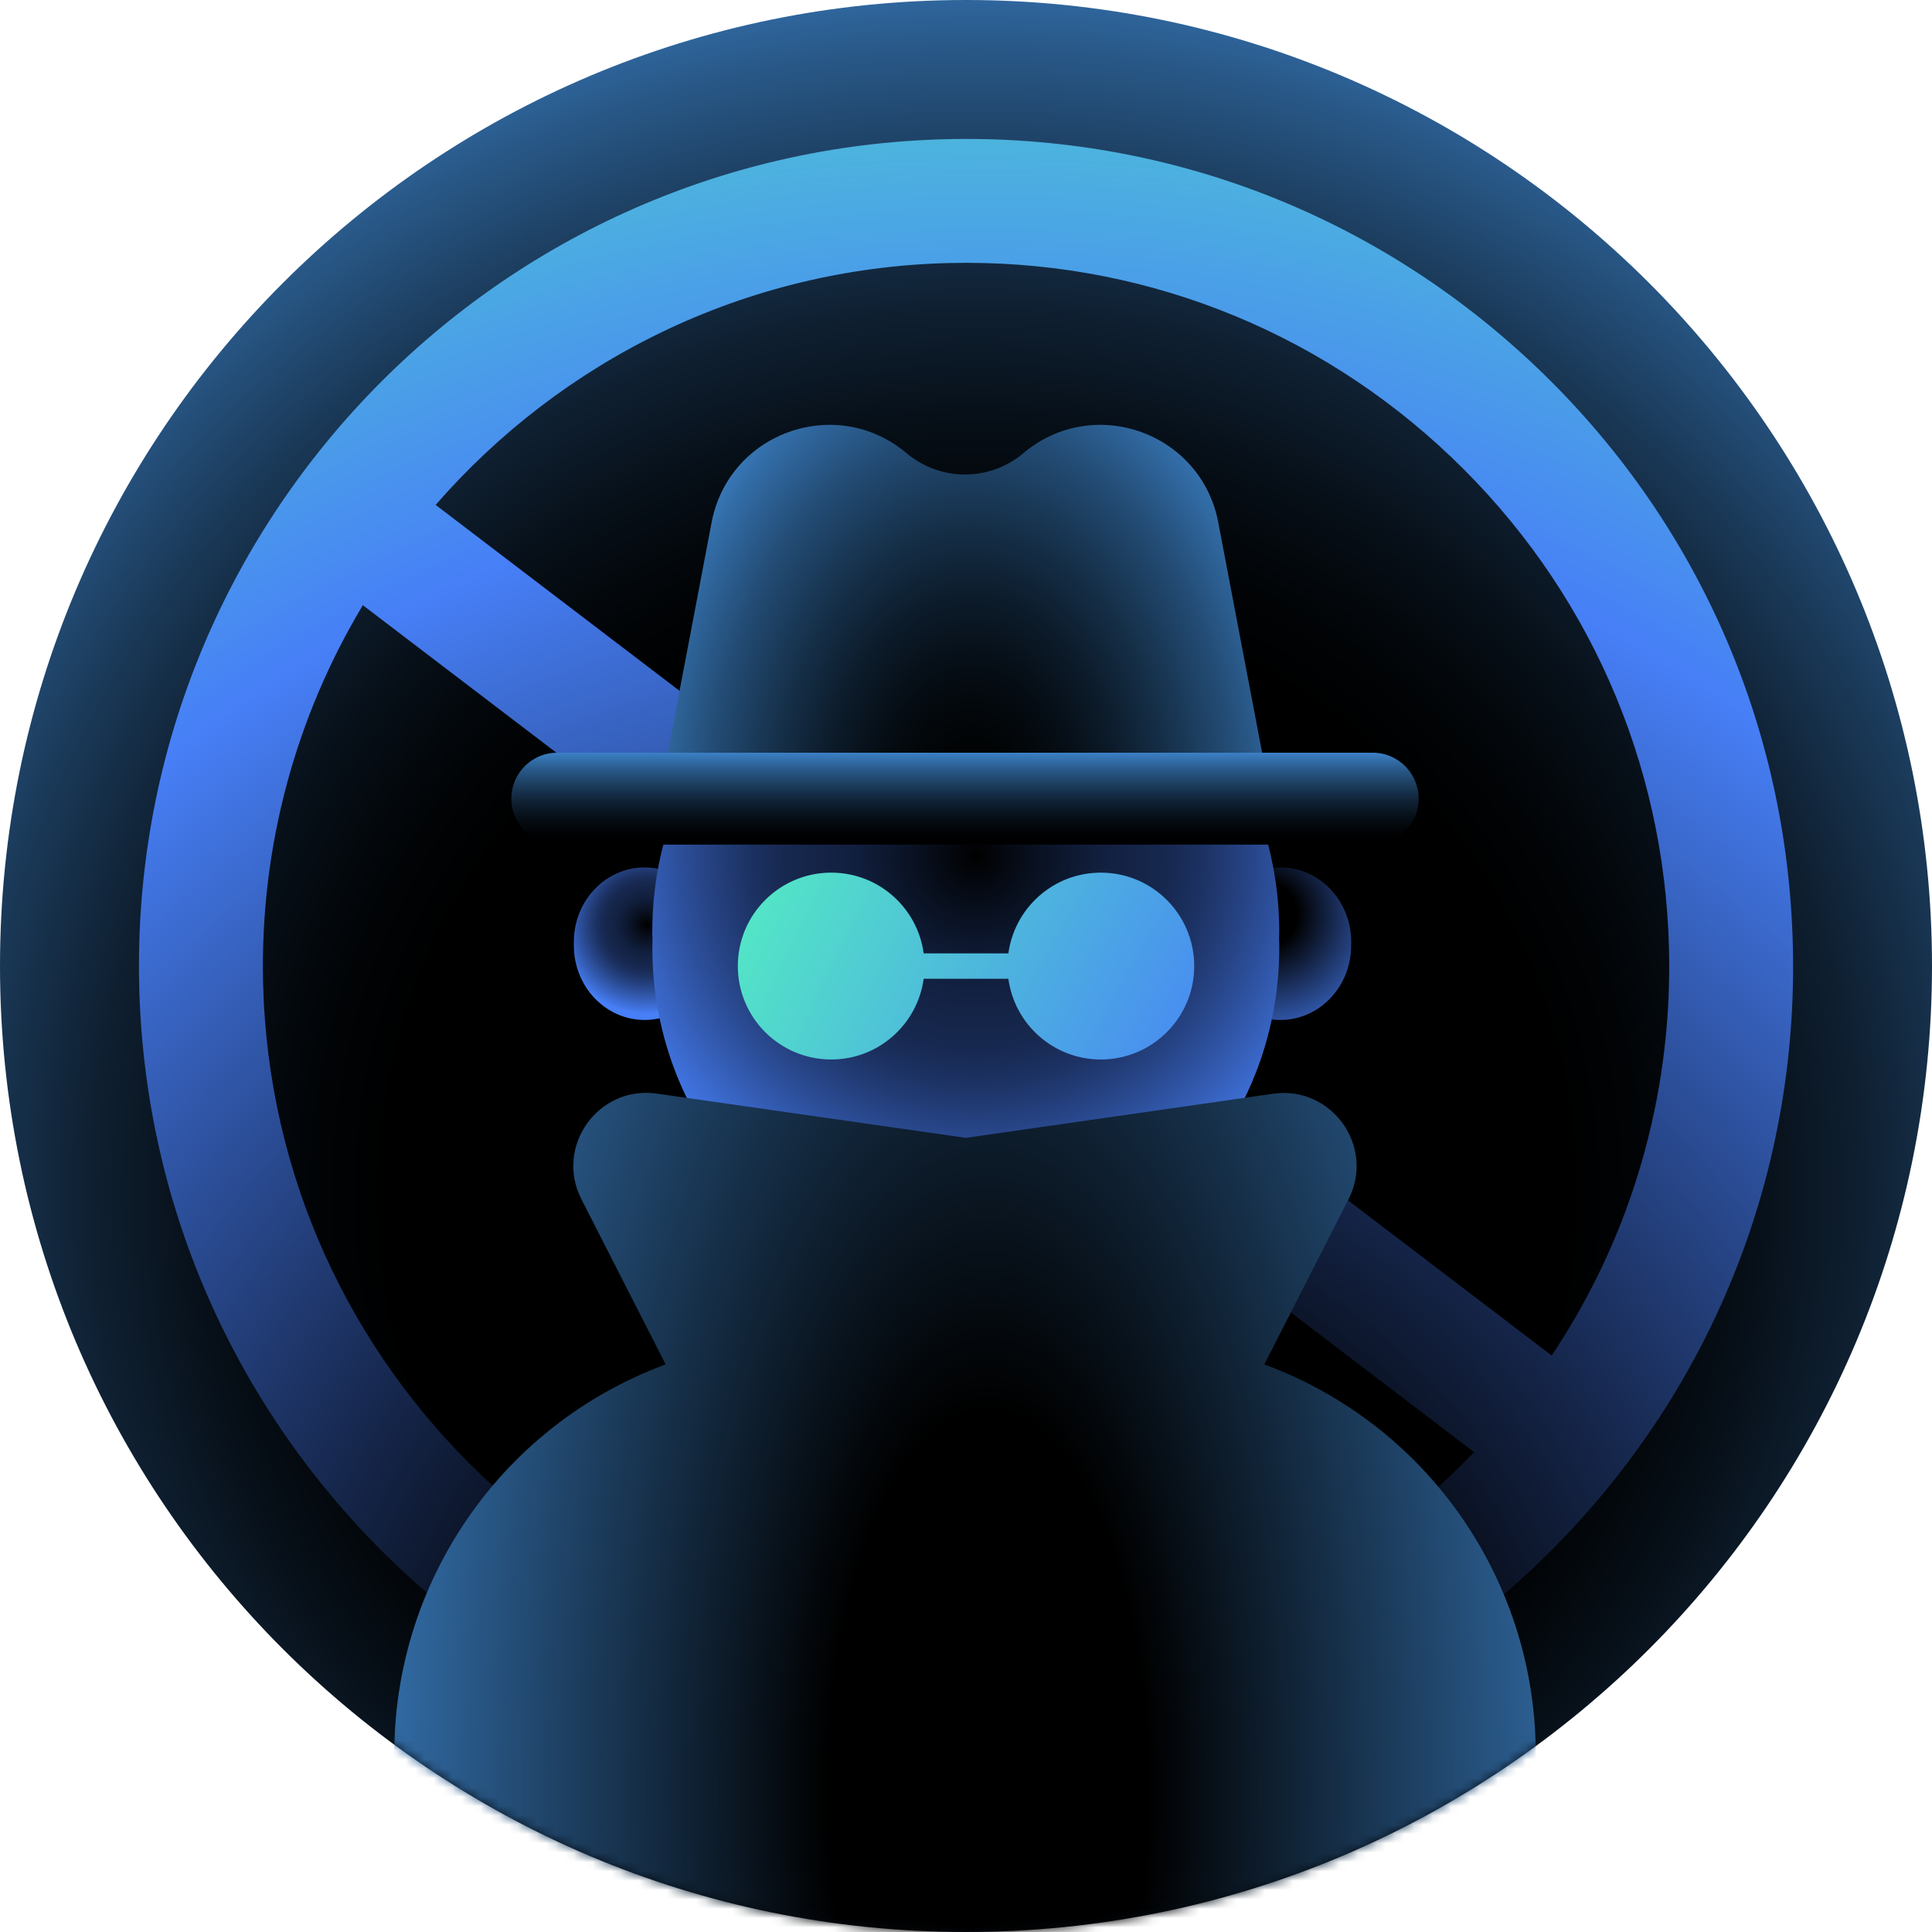 <svg xmlns="http://www.w3.org/2000/svg" width="207" height="207" fill="none"><path fill="url(#a)" d="M103.5 207c57.161 0 103.5-46.339 103.5-103.5S160.661 0 103.5 0 0 46.339 0 103.5 46.339 207 103.5 207Z"/><mask id="b" width="207" height="207" x="0" y="0" maskUnits="userSpaceOnUse" style="mask-type:luminance"><path fill="#fff" d="M103.5 207c57.161 0 103.5-46.339 103.5-103.5S160.661 0 103.5 0 0 46.339 0 103.5 46.339 207 103.5 207Z"/></mask><g mask="url(#b)"><path fill="url(#c)" d="M192.092 101.369c-.571-23.663-10.321-45.686-27.453-62.015-17.138-16.328-39.607-25.01-63.27-24.44-48.846 1.176-87.63 41.877-86.454 90.723 1.161 48.129 40.675 86.481 88.558 86.481.717 0 1.441-.006 2.164-.026 23.663-.571 45.687-10.322 62.015-27.453 16.329-17.132 25.011-39.607 24.44-63.27Zm-86.773 77.454c-41.532 1.016-76.133-31.973-77.13-73.504-.35-14.769 3.592-28.662 10.687-40.476l119.059 90.742c-13.873 14.497-32.551 22.747-52.616 23.232v.006Zm60.933-33.586L46.676 54.097c13.42-15.42 33.015-25.383 55.012-25.914 20.092-.484 39.221 6.897 53.791 20.776 14.57 13.886 22.86 32.61 23.344 52.729.379 15.691-4.029 30.759-12.571 43.543v.006Z"/><path fill="url(#d)" d="M76.658 101.091v-.173c0-4.407-3.399-7.978-7.587-7.978s-7.587 3.57-7.587 7.978v.378c0 4.408 3.392 7.985 7.58 7.985 4.189 0 7.587-3.571 7.587-7.978 0-.073 0-.146-.007-.212h.014Z"/><path fill="url(#e)" d="M144.773 101.091v-.173c0-4.407-3.399-7.978-7.587-7.978s-7.587 3.57-7.587 7.978v.378c0 4.408 3.392 7.985 7.58 7.985 4.189 0 7.587-3.571 7.587-7.978 0-.073 0-.146-.007-.212h.014Z"/><path fill="url(#f)" d="M137.04 100.586c.006-.252.02-.498.02-.75 0-19.514-15.034-35.338-33.587-35.338-18.552 0-33.586 15.823-33.586 35.338 0 .312.013.617.027.923-.007.245-.02.484-.02.73-.013 19.514 15.014 35.345 33.566 35.358 18.546.014 33.593-15.804 33.606-35.318 0-.319-.013-.631-.026-.95v.007Z"/><path fill="url(#g)" d="M97.135 48.554a9.706 9.706 0 0 0 12.511 0c7.508-6.326 19.044-2.23 20.882 7.414l4.7 24.679H71.547l4.699-24.679c1.839-9.644 13.375-13.74 20.882-7.414h.007Z"/><path fill="url(#h)" d="M147.069 80.647H59.712a4.925 4.925 0 1 0 0 9.85h87.357a4.925 4.925 0 0 0 0-9.85Z"/><path fill="url(#i)" d="m135.46 146.193 9.021-17.696c2.887-5.655-1.806-12.213-8.092-11.31l-32.902 4.726-33.102-4.74c-6.286-.902-10.972 5.656-8.091 11.311l9.027 17.702c-19.03 7.036-30.891 26.053-28.847 46.238l3.299 32.491h115.242l3.299-32.491c2.044-20.185-9.817-39.202-28.847-46.238l-.007.007Z"/></g><path fill="url(#j)" d="M117.943 93.497c-5.064 0-9.239 3.77-9.903 8.649h-9.074c-.663-4.885-4.838-8.649-9.903-8.649-5.529 0-10.01 4.48-10.01 10.01 0 5.529 4.481 10.009 10.01 10.009 5.065 0 9.24-3.77 9.903-8.649h9.074c.664 4.886 4.839 8.649 9.903 8.649 5.529 0 10.01-4.48 10.01-10.009 0-5.53-4.481-10.01-10.01-10.01Z"/><defs><radialGradient id="a" cx="0" cy="0" r="1" gradientTransform="rotate(.03 -244386.728 199991.882) scale(147.009)" gradientUnits="userSpaceOnUse"><stop offset=".43"/><stop offset=".48" stop-color="#010305"/><stop offset=".56" stop-color="#060E16"/><stop offset=".65" stop-color="#0F2032"/><stop offset=".74" stop-color="#1A3958"/><stop offset=".84" stop-color="#295989"/><stop offset=".94" stop-color="#3B80C5"/><stop offset="1" stop-color="#4697E8"/></radialGradient><radialGradient id="c" cx="0" cy="0" r="1" gradientTransform="translate(105.631 192.829) scale(243.288)" gradientUnits="userSpaceOnUse"><stop offset=".18"/><stop offset=".31" stop-color="#152549"/><stop offset=".58" stop-color="#477FF7"/><stop offset=".72" stop-color="#4CB1DF"/><stop offset=".89" stop-color="#52E4C6"/><stop offset=".97" stop-color="#55F9BD"/></radialGradient><radialGradient id="d" cx="0" cy="0" r="1" gradientTransform="translate(69.323 99.1) scale(21.035)" gradientUnits="userSpaceOnUse"><stop/><stop offset=".07" stop-color="#091121"/><stop offset=".14" stop-color="#111F3E"/><stop offset=".19" stop-color="#152549"/><stop offset=".22" stop-color="#172850"/><stop offset=".26" stop-color="#1C3263"/><stop offset=".31" stop-color="#264384"/><stop offset=".37" stop-color="#335BB1"/><stop offset=".44" stop-color="#4378EA"/><stop offset=".45" stop-color="#477FF7"/></radialGradient><radialGradient id="e" cx="0" cy="0" r="1" gradientTransform="matrix(18 16 -16 18 135.5 98)" gradientUnits="userSpaceOnUse"><stop offset=".143"/><stop offset=".623" stop-color="#4378EA"/></radialGradient><radialGradient id="f" cx="0" cy="0" r="1" gradientTransform="translate(104.575 91.765) scale(93.139)" gradientUnits="userSpaceOnUse"><stop/><stop offset=".07" stop-color="#091121"/><stop offset=".14" stop-color="#111F3E"/><stop offset=".19" stop-color="#152549"/><stop offset=".22" stop-color="#172850"/><stop offset=".26" stop-color="#1C3263"/><stop offset=".31" stop-color="#264384"/><stop offset=".37" stop-color="#335BB1"/><stop offset=".44" stop-color="#4378EA"/><stop offset=".45" stop-color="#477FF7"/></radialGradient><radialGradient id="g" cx="0" cy="0" r="1" gradientTransform="matrix(49.271 0 0 71.443 104.077 87.008)" gradientUnits="userSpaceOnUse"><stop offset=".01"/><stop offset=".1" stop-color="#010304"/><stop offset=".21" stop-color="#050C13"/><stop offset=".32" stop-color="#0C1B2A"/><stop offset=".44" stop-color="#16314B"/><stop offset=".57" stop-color="#234C75"/><stop offset=".7" stop-color="#336EA9"/><stop offset=".83" stop-color="#4697E8"/></radialGradient><radialGradient id="i" cx="0" cy="0" r="1" gradientTransform="matrix(98 -.5 1.221 239.239 106 192.5)" gradientUnits="userSpaceOnUse"><stop offset=".173"/><stop offset=".851" stop-color="#4697E8"/></radialGradient><radialGradient id="j" cx="0" cy="0" r="1" gradientTransform="translate(282.151 198.212) scale(271.159)" gradientUnits="userSpaceOnUse"><stop/><stop offset=".63" stop-color="#477FF7"/><stop offset=".87" stop-color="#55F9BD"/></radialGradient><linearGradient id="h" x1="103.387" x2="103.387" y1="97.931" y2="79.545" gradientUnits="userSpaceOnUse"><stop offset=".43"/><stop offset=".48" stop-color="#010305"/><stop offset=".56" stop-color="#060E16"/><stop offset=".65" stop-color="#0F2032"/><stop offset=".74" stop-color="#1A3958"/><stop offset=".84" stop-color="#295989"/><stop offset=".94" stop-color="#3B80C5"/><stop offset="1" stop-color="#4697E8"/></linearGradient></defs></svg>
